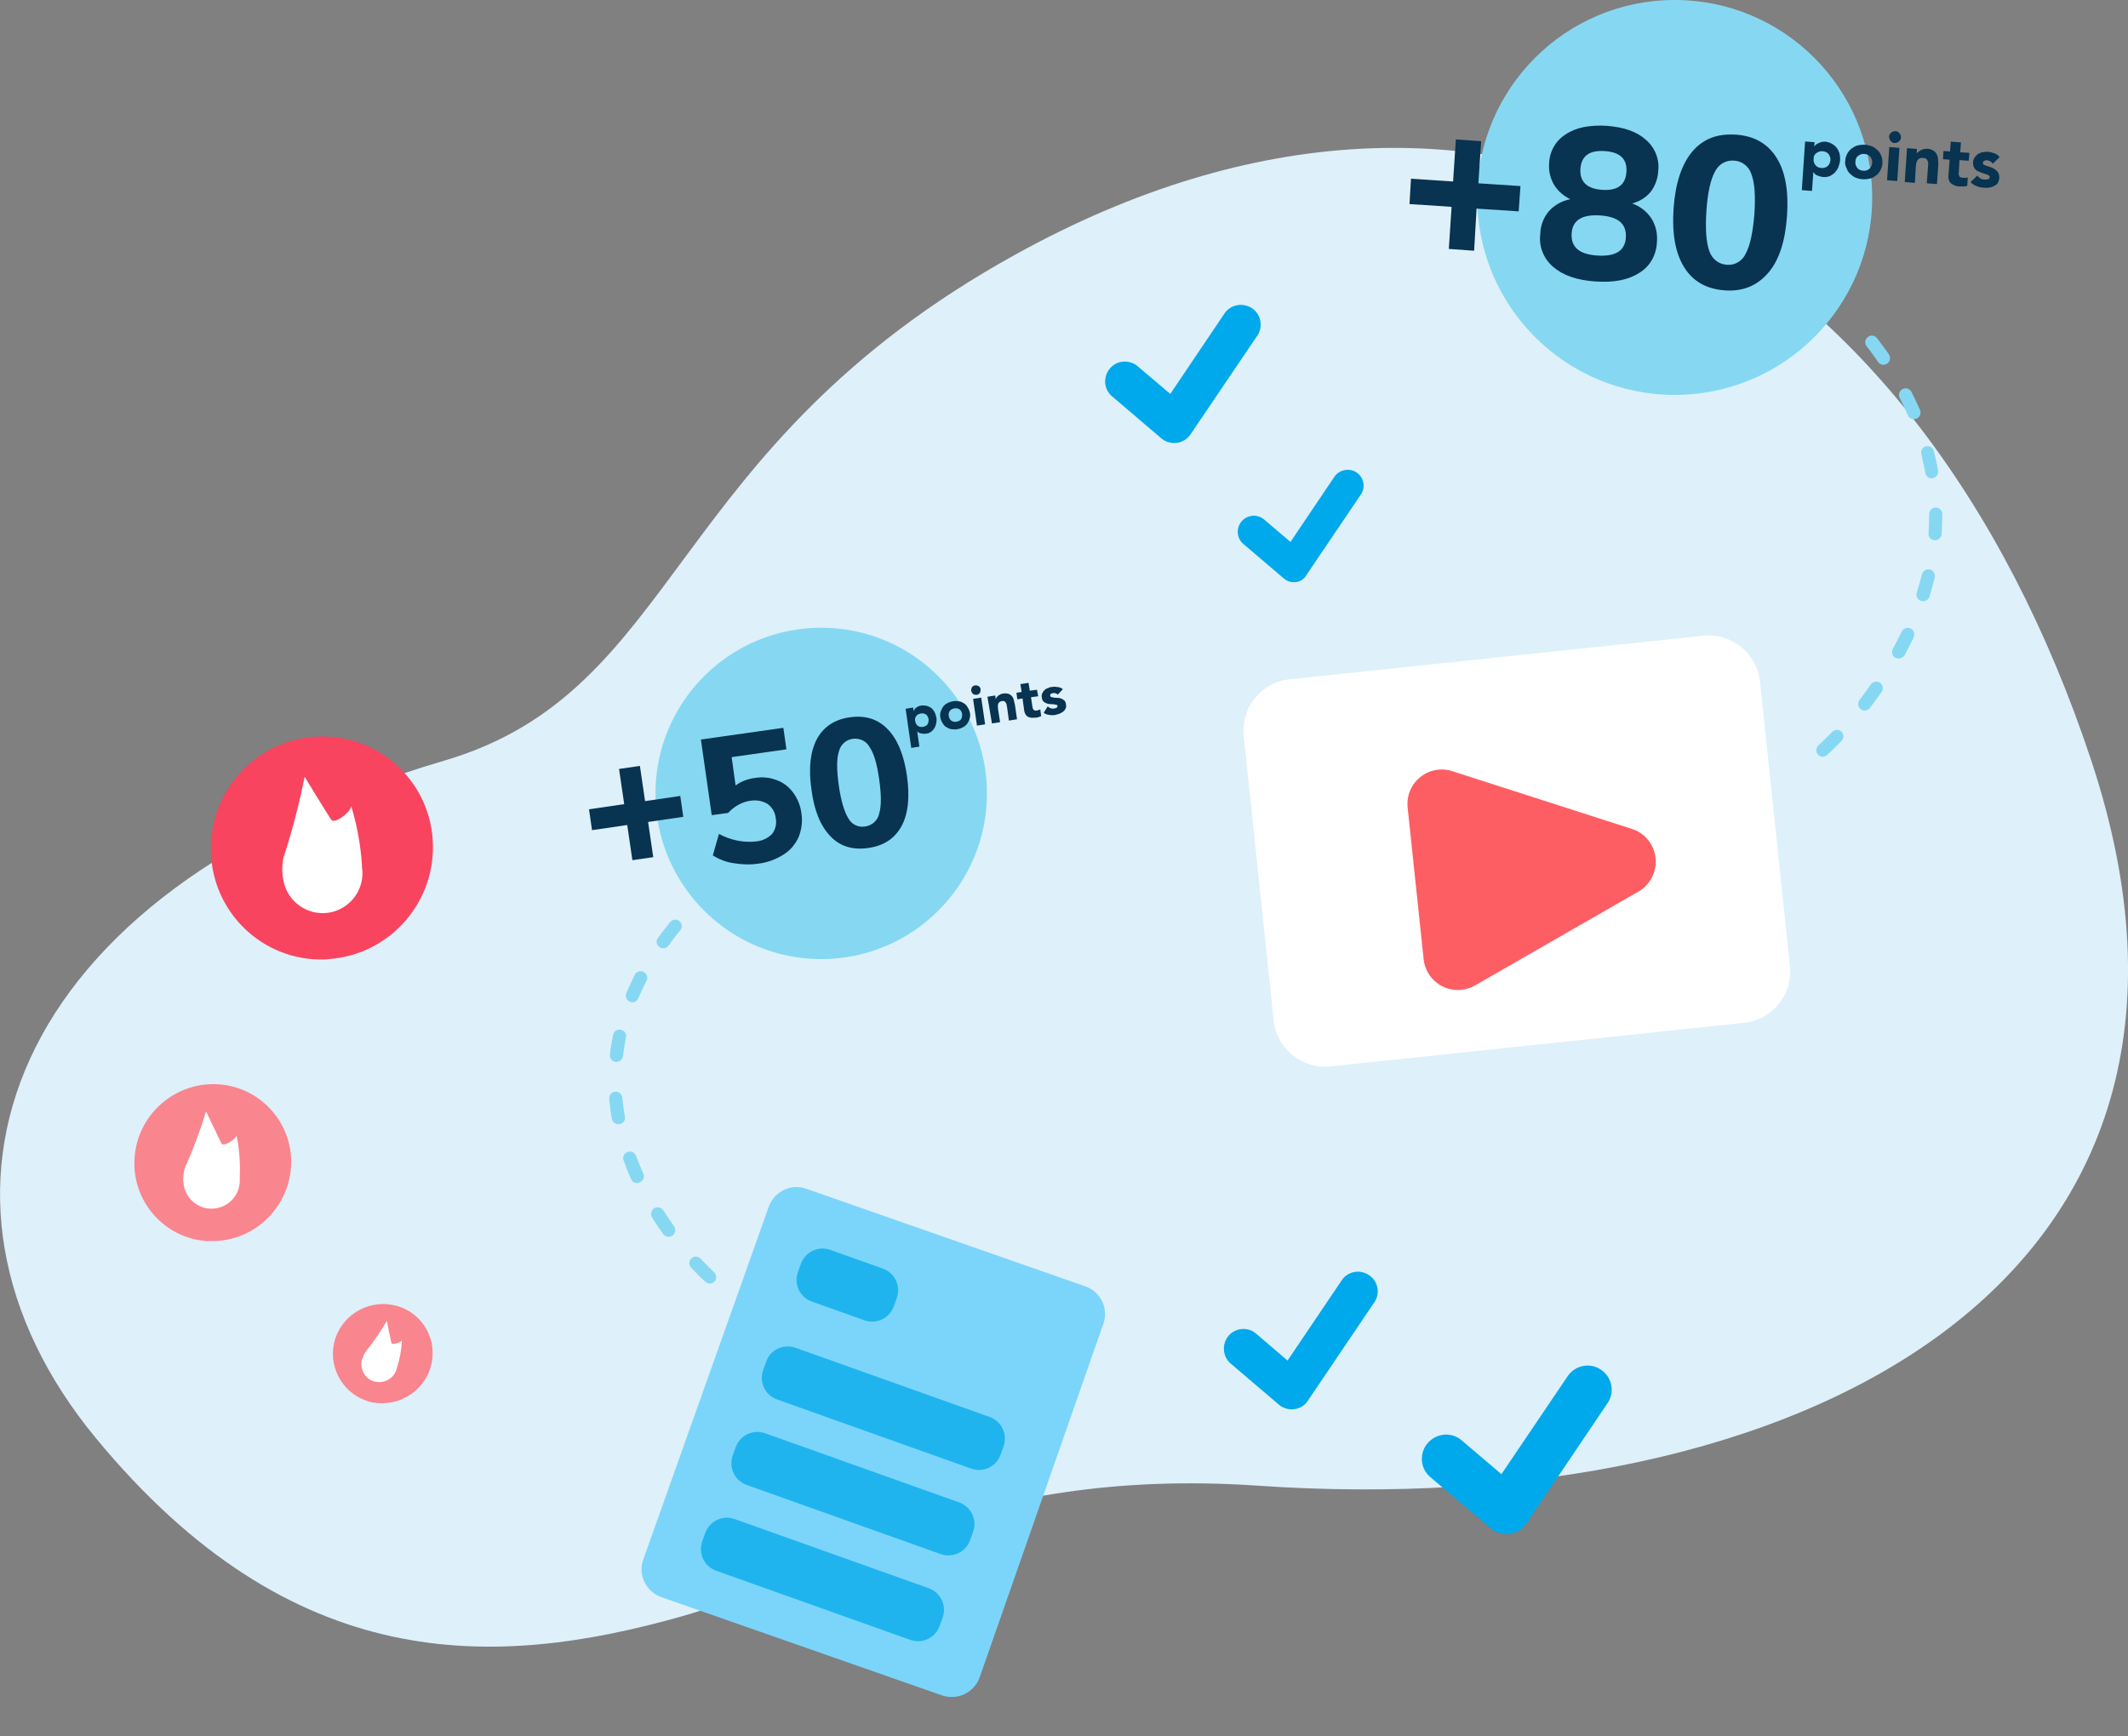<?xml version="1.0" encoding="utf-8"?>
<!-- Generator: Adobe Illustrator 25.2.1, SVG Export Plug-In . SVG Version: 6.00 Build 0)  -->
<svg version="1.1" xmlns="http://www.w3.org/2000/svg" xmlns:xlink="http://www.w3.org/1999/xlink" x="0px" y="0px"
	 viewBox="0 0 649.7 530.2" style="enable-background:new 0 0 649.7 530.2;" xml:space="preserve">
<rect x="0" y="0" width="649.7" height="530.2" fill="#808080" stroke="none"/>
<style type="text/css">
	.st0{fill:#DEF0FA;}
	.st1{fill:#86D8F2;}
	.st2{fill:#083351;}
	.st3{fill:#7BD5FA;}
	.st4{opacity:0.74;fill:#00A9EB;enable-background:new    ;}
	.st5{enable-background:new    ;}
	.st6{fill:#00A9EB;}
	.st7{fill:#F8445F;}
	.st8{fill:#FFFFFF;}
	.st9{fill:#F9858E;}
	.st10{fill:#FD5E63;}
</style>
<g id="Laag_1">
	<path class="st0" d="M208.2,493.6c43.1-12.2,87.4-45.9,175.7-39.9c165,11.4,307.5-61.7,254.6-221.4S455.6-2.9,309.9,77.8
		C202.9,137,208.2,211,135.6,232.3C0.5,272.1-30.9,366.2,29.2,439.1S150.9,509.8,208.2,493.6z"/>
	<g transform="translate(0 0)">
		<ellipse class="st1" cx="511.3" cy="60.3" rx="60.3" ry="60.3"/>
		<g transform="matrix(0.985, 0.174, -0.174, 0.985, 17.161, 2.944)">
			<g transform="translate(0 0)">
				<path class="st2" d="M416.2-21.1l12.8-1.4l-1.4-12.8l7.7-0.8l1.4,12.8l12.8-1.4l0.8,7.7l-12.8,1.4L439-2.8L431.3-2l-1.4-12.8
					l-12.8,1.4L416.2-21.1z"/>
				<path class="st2" d="M484-25.4c2.5,0.4,4.8,1.6,6.6,3.5c1.7,1.9,2.7,4.3,2.9,6.9c0.5,3.8-0.8,7.6-3.7,10.1
					c-2.9,2.7-7.1,4.3-12.7,4.9s-10-0.1-13.4-2.1c-3.3-1.9-5.5-5.3-5.7-9.2c-0.4-2.6,0.1-5.2,1.4-7.4c1.4-2.2,3.4-3.8,5.8-4.7
					c-2.2-0.6-4.2-1.8-5.7-3.5c-1.5-1.8-2.4-3.9-2.6-6.2c-0.5-3.6,0.8-7.2,3.5-9.6c2.7-2.6,6.7-4.1,11.8-4.7
					c5.2-0.5,9.3,0.1,12.5,2.1c3.1,1.8,5.2,5.1,5.4,8.7c0.3,2.3-0.1,4.7-1.2,6.8C487.8-27.9,486.1-26.4,484-25.4z M473-39.7
					c-4.7,0.5-6.8,2.7-6.4,6.6c0.4,3.9,3,5.7,7.6,5.2c4.7-0.5,6.8-2.7,6.4-6.6C480.2-38.5,477.7-40.2,473-39.7z M476.3-7.9
					c5.5-0.6,8.1-2.9,7.6-7s-3.4-5.8-8.9-5.2c-5.5,0.6-8.1,2.9-7.6,7S470.8-7.3,476.3-7.9z M516.5-4.2c-5.6,0.6-10.1-1-13.5-4.8
					s-5.5-9.5-6.3-17.2c-0.8-7.6,0.1-13.6,2.6-18c2.6-4.4,6.6-6.8,12.2-7.4c5.6-0.6,10,1,13.4,4.7s5.5,9.4,6.3,17
					c0.8,7.7,0,13.7-2.6,18.1S522.1-4.8,516.5-4.2z M515.7-12c2.5-0.2,4.5-2,5.1-4.4c0.9-2.7,1-6.8,0.5-12.3
					c-0.6-5.5-1.6-9.5-3-11.8c-1.1-2.2-3.5-3.5-5.9-3.2c-2.5,0.2-4.5,1.9-5.2,4.3c-0.9,2.6-1.1,6.7-0.5,12.2c0.6,5.6,1.6,9.5,3,12
					C510.9-13,513.2-11.7,515.7-12z"/>
			</g>
			<g transform="translate(113.88 2.881)">
				<path class="st2" d="M418.8-56.1l2.9-0.3l0.1,1.3l0,0c0.1-0.2,0.3-0.4,0.4-0.6c0.2-0.2,0.4-0.4,0.7-0.6c0.3-0.2,0.5-0.3,0.8-0.5
					c0.3-0.1,0.7-0.2,1-0.3c0.7-0.1,1.4,0,2.1,0.2c0.6,0.2,1.2,0.5,1.7,0.9c0.5,0.4,0.9,1,1.2,1.5c0.3,0.6,0.5,1.3,0.6,2.1
					c0.1,0.7,0,1.4-0.1,2.1c-0.1,0.6-0.4,1.3-0.7,1.8c-0.3,0.5-0.8,1-1.3,1.4c-0.6,0.4-1.2,0.6-1.9,0.7c-0.6,0.1-1.2,0-1.9-0.1
					c-0.6-0.1-1.1-0.4-1.5-0.9l0,0l0.6,5.8l-3.1,0.3L418.8-56.1z M422.3-51.3c0,0.7,0.4,1.3,0.9,1.8c0.5,0.4,1.2,0.6,1.9,0.5
					c0.7,0,1.3-0.4,1.8-0.9c0.4-0.6,0.6-1.3,0.5-1.9c0-0.7-0.4-1.3-0.9-1.8c-0.5-0.4-1.2-0.6-1.9-0.5c-0.7,0-1.3,0.4-1.8,0.9
					C422.3-52.7,422.1-52,422.3-51.3z M431.9-52.4c-0.1-0.8,0-1.5,0.2-2.2c0.2-0.7,0.6-1.3,1-1.8c0.5-0.5,1-1,1.7-1.3
					c0.7-0.3,1.4-0.5,2.2-0.6c0.7-0.1,1.5,0,2.2,0.1c0.7,0.2,1.3,0.5,1.9,0.9c0.6,0.4,1,0.9,1.4,1.5c0.4,0.7,0.6,1.4,0.7,2.1
					c0.1,0.8,0,1.5-0.2,2.2c-0.2,0.7-0.6,1.3-1,1.8c-0.5,0.5-1,1-1.7,1.3c-0.7,0.3-1.4,0.5-2.2,0.6c-0.8,0.1-1.5,0-2.2-0.1
					c-0.7-0.2-1.3-0.5-1.9-0.9c-0.6-0.4-1-0.9-1.4-1.6C432.2-50.9,431.9-51.6,431.9-52.4L431.9-52.4z M435-52.7
					c0,0.7,0.4,1.3,0.9,1.8c0.5,0.4,1.2,0.6,1.9,0.5c0.7,0,1.3-0.4,1.8-0.9c0.4-0.6,0.6-1.3,0.5-1.9c0-0.7-0.4-1.3-0.9-1.8
					c-0.5-0.4-1.2-0.6-1.9-0.5c-0.7,0-1.3,0.4-1.8,0.9C435-54.1,434.9-53.4,435-52.7L435-52.7z M444.4-58.9l3.1-0.3l1.1,10.1
					l-3.1,0.3L444.4-58.9z M443.8-62c-0.1-0.5,0.1-1,0.4-1.3c0.3-0.4,0.7-0.6,1.2-0.7c0.5-0.1,1,0.1,1.3,0.4
					c0.4,0.3,0.6,0.7,0.7,1.2c0.1,0.5-0.1,1-0.4,1.3c-0.3,0.4-0.7,0.6-1.2,0.7c-0.5,0.1-1-0.1-1.3-0.4
					C444.1-61.1,443.9-61.6,443.8-62L443.8-62z M449.8-59.5l3-0.3l0.2,1.4l0,0c0.1-0.2,0.2-0.4,0.4-0.6c0.2-0.2,0.4-0.4,0.6-0.6
					c0.3-0.2,0.5-0.3,0.8-0.5c0.3-0.1,0.7-0.2,1-0.3c0.7-0.1,1.3,0,2,0.2c0.5,0.2,0.9,0.5,1.2,0.9c0.3,0.4,0.6,0.9,0.7,1.5
					c0.2,0.6,0.3,1.2,0.4,1.9l0.6,5.6l-3.1,0.3l-0.5-5c0-0.3-0.1-0.6-0.1-0.9c-0.1-0.3-0.1-0.6-0.3-0.8c-0.1-0.2-0.3-0.5-0.6-0.6
					c-0.3-0.2-0.6-0.2-1-0.1c-0.3,0-0.7,0.1-1,0.3c-0.2,0.2-0.4,0.4-0.5,0.6c-0.1,0.3-0.2,0.6-0.2,0.9c0,0.3,0,0.6,0,1l0.6,5.1
					l-3.1,0.3L449.8-59.5z M469-59l-2.8,0.3l0.4,3.4c0,0.3,0.1,0.5,0.1,0.8c0,0.2,0.1,0.4,0.3,0.6c0.1,0.2,0.3,0.3,0.5,0.3
					c0.3,0.1,0.5,0.1,0.8,0c0.2,0,0.4-0.1,0.7-0.1c0.2,0,0.4-0.1,0.6-0.3l0.3,2.6c-0.3,0.2-0.7,0.3-1.1,0.4
					c-0.4,0.1-0.7,0.1-1.1,0.2c-0.5,0.1-1,0.1-1.5,0c-0.4-0.1-0.8-0.2-1.2-0.4c-0.4-0.2-0.7-0.5-0.9-0.9c-0.2-0.4-0.4-0.9-0.4-1.4
					l-0.5-4.8l-2,0.2l-0.3-2.5l2-0.2l-0.3-3l3.1-0.3l0.3,3l2.8-0.3L469-59z M476.4-59.4c-0.5-0.5-1.2-0.8-1.9-0.7
					c-0.3,0-0.5,0.1-0.8,0.3c-0.2,0.1-0.4,0.4-0.3,0.7c0,0.2,0.2,0.5,0.4,0.5c0.3,0.1,0.7,0.2,1,0.2l1.3,0.2
					c0.5,0.1,0.9,0.2,1.3,0.4c0.4,0.2,0.8,0.5,1.1,0.8c0.3,0.4,0.5,0.9,0.6,1.5c0.1,0.6,0,1.1-0.2,1.7c-0.2,0.5-0.6,0.8-1,1.1
					c-0.4,0.3-0.9,0.6-1.4,0.7c-0.5,0.2-1.1,0.3-1.6,0.3c-0.7,0.1-1.5,0.1-2.2-0.1c-0.7-0.1-1.4-0.4-2-0.9l1.7-2.3
					c0.3,0.3,0.7,0.6,1.1,0.7c0.4,0.2,0.8,0.2,1.3,0.1c0.3,0,0.7-0.1,1-0.3c0.3-0.1,0.4-0.4,0.4-0.6c0-0.3-0.2-0.5-0.5-0.6
					c-0.3-0.1-0.7-0.2-1-0.2l-1.3-0.2c-0.5-0.1-0.9-0.2-1.3-0.3c-0.4-0.2-0.8-0.4-1.1-0.8c-0.3-0.4-0.5-0.9-0.6-1.5
					c-0.1-0.5,0-1.1,0.2-1.6c0.2-0.4,0.5-0.8,0.8-1.2c0.4-0.3,0.8-0.6,1.3-0.8c0.5-0.2,1-0.3,1.5-0.4c0.7-0.1,1.4,0,2.1,0.1
					c0.7,0.1,1.3,0.4,1.8,0.9L476.4-59.4z"/>
			</g>
		</g>
	</g>
	<g>
		<path class="st1" d="M556.5,231.1c-0.6,0-1.1-0.2-1.5-0.7c-0.7-0.8-0.6-2.1,0.2-2.8c0,0,1.7-1.5,4.2-4.1c0.8-0.8,2-0.8,2.8-0.1
			c0.8,0.8,0.8,2,0.1,2.8c-2.7,2.8-4.4,4.3-4.4,4.3C557.5,230.9,557,231.1,556.5,231.1z M569.3,217c-0.4,0-0.9-0.1-1.2-0.4
			c-0.9-0.7-1-1.9-0.4-2.8c1.2-1.6,2.4-3.2,3.5-4.8c0.6-0.9,1.9-1.1,2.8-0.5c0.9,0.6,1.1,1.9,0.5,2.8c-1.2,1.7-2.4,3.3-3.6,4.9
			C570.5,216.7,569.9,217,569.3,217z M579.7,201.1c-0.3,0-0.6-0.1-1-0.2c-1-0.5-1.3-1.7-0.8-2.7c0.9-1.7,1.8-3.5,2.7-5.3
			c0.5-1,1.7-1.4,2.7-1c1,0.5,1.4,1.7,1,2.7c-0.9,1.8-1.8,3.7-2.8,5.5C581.1,200.7,580.4,201.1,579.7,201.1z M587.1,183.6
			c-0.2,0-0.4,0-0.6-0.1c-1.1-0.3-1.6-1.5-1.3-2.5c0.6-1.9,1.1-3.8,1.6-5.6c0.3-1.1,1.3-1.7,2.4-1.5c1.1,0.3,1.7,1.3,1.5,2.4
			c-0.5,2-1,4-1.6,5.9C588.8,183.1,588,183.6,587.1,183.6z M590.8,165c-0.1,0-0.1,0-0.2,0c-1.1-0.1-1.9-1-1.8-2.1
			c0.1-1.9,0.2-3.7,0.2-5.6V157c0-1.1,0.9-2,2-2s2,0.9,2,2v0.2c0,2-0.1,3.9-0.2,5.9C592.7,164.2,591.8,165,590.8,165z M589.8,146.1
			c-1,0-1.8-0.7-2-1.7c-0.3-1.9-0.8-3.8-1.2-5.7c-0.3-1.1,0.4-2.2,1.4-2.4c1.1-0.3,2.2,0.4,2.4,1.4c0.5,2,1,4,1.3,6
			c0.2,1.1-0.5,2.1-1.6,2.3C590.1,146.1,589.9,146.1,589.8,146.1z M584.3,128c-0.8,0-1.5-0.4-1.8-1.2c-0.8-1.8-1.6-3.5-2.5-5.3
			c-0.5-1-0.1-2.2,0.9-2.7c1-0.5,2.2-0.1,2.7,0.9c0.9,1.8,1.8,3.7,2.6,5.5c0.4,1,0,2.2-1,2.6C584.8,127.9,584.6,128,584.3,128z
			 M575,111.4c-0.6,0-1.3-0.3-1.6-0.9c-1.1-1.6-2.3-3.2-3.5-4.8c-0.7-0.9-0.5-2.1,0.4-2.8c0.9-0.7,2.1-0.5,2.8,0.4
			c1.2,1.6,2.5,3.3,3.6,4.9c0.6,0.9,0.4,2.2-0.5,2.8C575.8,111.3,575.4,111.4,575,111.4z"/>
	</g>
	<g transform="matrix(1, 0, 0, 1, -196, -362.55)">
		<path class="st3" d="M527.4,755.4l-84.9-29.7l-0.3-0.1c-4.7-1.7-9.8,0.8-11.5,5.5l-38.3,107.7c-1.7,4.7,0.8,9.8,5.5,11.5l85.7,30
			c4.7,1.6,9.8-0.8,11.5-5.5l37.7-107.8C534.6,762.2,532.1,757.1,527.4,755.4C527.4,755.4,527.4,755.4,527.4,755.4z"/>
	</g>
	<path class="st4" d="M253.5,381.7l16,5.7c3.7,1.3,5.6,5.3,4.3,9l-0.9,2.5c-1.3,3.7-5.3,5.6-9,4.3l-16-5.7c-3.7-1.3-5.6-5.3-4.3-9
		l0.9-2.5C245.8,382.3,249.8,380.4,253.5,381.7z"/>
	<path class="st4" d="M242.9,411.6l59.2,21.1c3.7,1.3,5.6,5.3,4.3,9l-0.9,2.5c-1.3,3.7-5.3,5.6-9,4.3l-59.2-21.1
		c-3.7-1.3-5.6-5.3-4.3-9l0.9-2.5C235.1,412.2,239.2,410.3,242.9,411.6z"/>
	<path class="st4" d="M233.6,437.7l59.2,21.1c3.7,1.3,5.6,5.3,4.3,9l-0.9,2.5c-1.3,3.7-5.3,5.6-9,4.3l-59.2-21.1
		c-3.7-1.3-5.6-5.3-4.3-9l0.9-2.5C225.9,438.3,229.9,436.4,233.6,437.7z"/>
	<path class="st4" d="M224.3,463.9l59.2,21.1c3.7,1.3,5.6,5.3,4.3,9l-0.9,2.5c-1.3,3.7-5.3,5.6-9,4.3l-59.2-21.1
		c-3.7-1.3-5.6-5.3-4.3-9l0.9-2.5C216.6,464.5,220.6,462.6,224.3,463.9z"/>
	<g transform="translate(12.325 -6)">
		<ellipse class="st1" cx="238.4" cy="248.3" rx="50.6" ry="50.6"/>
		<g transform="matrix(0.999, -0.035, 0.035, 0.999, 0, 11.464)">
			<g transform="translate(0 0)">
				<path class="st2" d="M159,247.5l10.8-1.2l-1.2-10.8l6.4-0.7l1.2,10.8l10.8-1.2l0.7,6.4l-10.8,1.2l1.2,10.8l-6.4,0.7l-1.2-10.8
					l-10.8,1.2L159,247.5z"/>
				<path class="st2" d="M210,239.7c2.3-0.3,4.5,0,6.6,0.9c2,0.8,3.7,2.2,4.9,4c1.3,1.9,2.1,4.1,2.3,6.4c0.3,2.4-0.1,4.9-1.1,7.2
					c-1.1,2.2-2.7,4-4.8,5.2c-2.4,1.4-5.1,2.3-7.8,2.5c-2.5,0.3-5.1,0.1-7.5-0.4c-2.3-0.4-4.4-1.3-6.3-2.6l2.1-6.5
					c3.4,2,7.3,3,11.2,2.7c1.9-0.1,3.6-0.8,5-2.1c1.1-1.3,1.6-3.1,1.3-4.8c-0.1-1.7-0.9-3.3-2.3-4.4c-1.5-1-3.3-1.4-5.1-1.2
					c-1.3,0.1-2.6,0.5-3.8,1.1c-1.2,0.6-2.3,1.4-3.3,2.4l-5,0.5l-2.5-23.2l25.3-2.7l0.7,6.6l-16.8,1.8l0.9,8.7
					C205.7,240.6,207.8,239.9,210,239.7z M243.8,262.3c-4.8,0.5-8.6-0.8-11.4-4c-2.9-3.2-4.7-8-5.3-14.6c-0.7-6.5,0.1-11.5,2.2-15.2
					c2.2-3.7,5.6-5.8,10.3-6.3c4.7-0.5,8.5,0.8,11.4,4c2.9,3.2,4.7,8,5.4,14.4c0.7,6.5,0,11.7-2.2,15.4
					C252,259.7,248.6,261.8,243.8,262.3z M243.1,255.7c2.1-0.2,3.9-1.7,4.4-3.7c0.8-2.3,0.9-5.7,0.4-10.5c-0.5-4.7-1.3-8-2.6-10
					c-0.9-1.9-3-2.9-5-2.7c-2.1,0.2-3.8,1.6-4.4,3.7c-0.8,2.2-0.9,5.7-0.4,10.4c0.5,4.7,1.4,8.1,2.6,10.2
					C239,254.9,241,256,243.1,255.7L243.1,255.7z"/>
			</g>
			<g transform="translate(95.618 2.295)">
				<g class="st5">
					<path class="st2" d="M161.1,217.9l2.3-0.3l0.1,1.1l0,0c0.1-0.2,0.2-0.3,0.3-0.5c0.1-0.2,0.3-0.3,0.5-0.5
						c0.2-0.1,0.4-0.3,0.7-0.4c0.3-0.1,0.5-0.2,0.8-0.2c0.6-0.1,1.2,0,1.7,0.1c0.5,0.2,1,0.4,1.4,0.7c0.4,0.3,0.7,0.8,1,1.3
						c0.2,0.5,0.4,1.1,0.5,1.7c0.1,0.6,0,1.1-0.1,1.7c-0.1,0.5-0.3,1-0.6,1.5c-0.3,0.4-0.6,0.8-1.1,1.1c-0.4,0.3-0.9,0.5-1.5,0.5
						c-0.5,0.1-1,0-1.5-0.1c-0.5-0.1-0.9-0.3-1.2-0.7l0,0l0.5,4.7l-2.5,0.3L161.1,217.9z M163.9,221.8c0.1,0.6,0.3,1.1,0.7,1.4
						c0.4,0.3,0.9,0.5,1.6,0.4c0.6-0.1,1.1-0.3,1.4-0.7c0.3-0.4,0.4-0.9,0.4-1.6c-0.1-0.6-0.3-1.1-0.7-1.4c-0.4-0.3-0.9-0.5-1.6-0.4
						c-0.6,0.1-1.1,0.3-1.4,0.7C163.9,220.6,163.8,221.1,163.9,221.8z"/>
					<path class="st2" d="M171.6,220.9c-0.1-0.7,0-1.3,0.2-1.8c0.2-0.6,0.5-1,0.8-1.5c0.4-0.4,0.8-0.8,1.4-1
						c0.5-0.3,1.1-0.4,1.7-0.5c0.6-0.1,1.2,0,1.8,0.1c0.6,0.1,1.1,0.4,1.5,0.7c0.5,0.3,0.8,0.7,1.1,1.3c0.3,0.5,0.5,1.1,0.6,1.7
						c0.1,0.7,0,1.3-0.2,1.8c-0.2,0.6-0.5,1-0.8,1.5c-0.4,0.4-0.8,0.8-1.4,1c-0.5,0.3-1.1,0.4-1.7,0.5c-0.6,0.1-1.2,0-1.8-0.1
						c-0.6-0.1-1.1-0.4-1.5-0.7c-0.5-0.3-0.8-0.7-1.1-1.3C171.9,222.1,171.7,221.6,171.6,220.9z M174.2,220.6
						c0.1,0.6,0.3,1.1,0.7,1.4c0.4,0.3,0.9,0.5,1.6,0.4c0.6-0.1,1.1-0.3,1.4-0.7c0.3-0.4,0.4-0.9,0.4-1.6c-0.1-0.6-0.3-1.1-0.7-1.4
						c-0.4-0.3-0.9-0.5-1.6-0.4c-0.6,0.1-1.1,0.3-1.4,0.7C174.2,219.5,174.1,220,174.2,220.6z"/>
					<path class="st2" d="M181.3,213.1c0-0.4,0.1-0.8,0.3-1.1c0.3-0.3,0.6-0.5,1-0.5c0.4,0,0.8,0.1,1.1,0.3c0.3,0.3,0.5,0.6,0.5,1
						c0,0.4-0.1,0.8-0.3,1.1c-0.3,0.3-0.6,0.5-1,0.5c-0.4,0-0.8-0.1-1.1-0.3C181.6,213.8,181.4,213.5,181.3,213.1z M181.8,215.6
						l2.5-0.3l0.9,8.2l-2.5,0.3L181.8,215.6z"/>
					<path class="st2" d="M186.2,215.1l2.4-0.3l0.1,1.1l0,0c0.1-0.2,0.2-0.3,0.3-0.5c0.1-0.2,0.3-0.3,0.5-0.5
						c0.2-0.1,0.4-0.3,0.7-0.4c0.3-0.1,0.5-0.2,0.8-0.2c0.6-0.1,1.2,0,1.6,0.1c0.4,0.2,0.8,0.4,1,0.7c0.3,0.3,0.5,0.7,0.6,1.2
						c0.1,0.5,0.2,1,0.3,1.5l0.5,4.5l-2.5,0.3l-0.4-4c0-0.2-0.1-0.5-0.1-0.7c0-0.3-0.1-0.5-0.2-0.7c-0.1-0.2-0.3-0.4-0.4-0.5
						c-0.2-0.1-0.4-0.2-0.8-0.1c-0.3,0-0.6,0.1-0.8,0.3c-0.2,0.1-0.3,0.3-0.4,0.5c-0.1,0.2-0.1,0.4-0.1,0.7c0,0.3,0,0.5,0,0.8
						l0.5,4.1l-2.5,0.3L186.2,215.1z"/>
					<path class="st2" d="M201.7,215.5l-2.2,0.2l0.3,2.7c0,0.2,0.1,0.4,0.1,0.6c0,0.2,0.1,0.3,0.2,0.5c0.1,0.1,0.2,0.2,0.4,0.3
						c0.2,0.1,0.4,0.1,0.7,0c0.1,0,0.3,0,0.5-0.1c0.2-0.1,0.4-0.1,0.5-0.2l0.2,2.1c-0.3,0.1-0.6,0.2-0.9,0.3
						c-0.3,0.1-0.6,0.1-0.9,0.1c-0.4,0-0.8,0-1.2,0c-0.4-0.1-0.7-0.2-1-0.3c-0.3-0.2-0.5-0.4-0.7-0.7c-0.2-0.3-0.3-0.7-0.4-1.1
						l-0.4-3.9l-1.6,0.2l-0.2-2l1.6-0.2l-0.3-2.4l2.5-0.3l0.3,2.4l2.2-0.2L201.7,215.5z"/>
					<path class="st2" d="M207.7,215.2c-0.4-0.4-0.9-0.6-1.5-0.5c-0.2,0-0.4,0.1-0.6,0.2c-0.2,0.1-0.3,0.3-0.2,0.6
						c0,0.2,0.1,0.3,0.4,0.4c0.2,0.1,0.5,0.1,0.8,0.2c0.3,0,0.7,0.1,1.1,0.1c0.4,0,0.7,0.1,1.1,0.3c0.3,0.1,0.6,0.4,0.9,0.6
						c0.2,0.3,0.4,0.7,0.4,1.2c0.1,0.5,0,1-0.2,1.3c-0.2,0.4-0.5,0.7-0.8,0.9c-0.3,0.2-0.7,0.4-1.2,0.6c-0.4,0.1-0.9,0.2-1.3,0.3
						c-0.6,0.1-1.2,0-1.8-0.1c-0.6-0.1-1.1-0.3-1.6-0.7l1.3-1.9c0.3,0.3,0.6,0.5,0.9,0.6c0.3,0.1,0.6,0.2,1,0.1
						c0.3,0,0.6-0.1,0.8-0.2c0.2-0.1,0.3-0.3,0.3-0.5c0-0.2-0.1-0.4-0.4-0.4c-0.2-0.1-0.5-0.1-0.8-0.2c-0.3,0-0.7-0.1-1.1-0.1
						c-0.4,0-0.7-0.1-1.1-0.3c-0.3-0.1-0.6-0.3-0.9-0.6c-0.2-0.3-0.4-0.7-0.4-1.2c-0.1-0.5,0-0.9,0.2-1.3c0.2-0.4,0.4-0.7,0.7-0.9
						c0.3-0.3,0.6-0.5,1.1-0.6c0.4-0.2,0.8-0.3,1.3-0.3c0.5-0.1,1.1,0,1.7,0.1c0.6,0.1,1.1,0.3,1.5,0.7L207.7,215.2z"/>
				</g>
			</g>
		</g>
	</g>
	<g>
		<path class="st1" d="M216.7,392c-0.5,0-0.9-0.2-1.3-0.5c-0.1-0.1-1.8-1.6-4.4-4.4c-0.8-0.8-0.7-2.1,0.1-2.8
			c0.8-0.8,2.1-0.7,2.8,0.1c2.5,2.6,4.1,4.1,4.1,4.1c0.8,0.7,0.9,2,0.2,2.8C217.8,391.7,217.2,392,216.7,392z M204.1,377.7
			c-0.6,0-1.2-0.3-1.6-0.8c-1.2-1.7-2.4-3.4-3.4-5.1c-0.6-0.9-0.3-2.2,0.6-2.8c0.9-0.6,2.2-0.3,2.8,0.6c1,1.6,2.2,3.3,3.3,4.9
			c0.6,0.9,0.4,2.1-0.4,2.8C204.9,377.6,204.5,377.7,204.1,377.7z M194.5,361.3c-0.8,0-1.5-0.4-1.8-1.2c-0.9-1.9-1.6-3.8-2.3-5.7
			c-0.4-1,0.1-2.2,1.2-2.6c1-0.4,2.2,0.1,2.6,1.2c0.7,1.8,1.4,3.6,2.2,5.4c0.5,1,0,2.2-1,2.6C195.1,361.3,194.8,361.3,194.5,361.3z
			 M188.8,343.3c-1,0-1.8-0.7-2-1.6c-0.4-2-0.6-4.1-0.8-6.1c-0.1-1.1,0.7-2.1,1.8-2.2c1.1-0.1,2.1,0.7,2.2,1.8
			c0.2,1.9,0.4,3.8,0.8,5.8c0.2,1.1-0.5,2.1-1.6,2.3C189,343.2,188.9,343.3,188.8,343.3z M188.2,324.3c-0.1,0-0.2,0-0.2,0
			c-1.1-0.1-1.9-1.1-1.8-2.2c0.2-2,0.6-4.1,1-6.1c0.2-1.1,1.3-1.8,2.4-1.5c1.1,0.2,1.8,1.3,1.5,2.4c-0.4,1.9-0.7,3.8-0.9,5.7
			C190,323.6,189.2,324.3,188.2,324.3z M193.1,306.1c-0.3,0-0.5-0.1-0.8-0.2c-1-0.4-1.5-1.6-1.1-2.6c0.8-1.9,1.7-3.7,2.6-5.6
			c0.5-1,1.7-1.4,2.7-0.9c1,0.5,1.4,1.7,0.9,2.7c-0.9,1.7-1.7,3.5-2.5,5.3C194.6,305.6,193.8,306.1,193.1,306.1z M202.5,289.6
			c-0.4,0-0.8-0.1-1.2-0.4c-0.9-0.6-1.1-1.9-0.4-2.8c1.2-1.6,2.4-3.2,3.7-4.8c0.7-0.9,2-1,2.8-0.3c0.9,0.7,1,2,0.3,2.8
			c-1.3,1.5-2.5,3.1-3.6,4.7C203.7,289.3,203.1,289.6,202.5,289.6z"/>
	</g>
	<path class="st6" d="M358.5,135.3c-1.4,0-2.8-0.5-3.9-1.4l-15-12.8c-2.6-2.1-2.9-5.9-0.8-8.5s5.9-2.9,8.5-0.8c0,0,0.1,0.1,0.1,0.1
		l9.9,8.4l16.5-24.5c1.8-2.8,5.6-3.5,8.4-1.7c2.8,1.8,3.5,5.6,1.7,8.4c0,0,0,0.1-0.1,0.1l-20.3,30
		C362.4,134.3,360.5,135.3,358.5,135.3L358.5,135.3z"/>
	<path class="st6" d="M395.1,177.8c-1.2,0-2.3-0.4-3.2-1.2l-12.2-10.4c-2.1-1.7-2.4-4.8-0.7-6.9c1.7-2.1,4.8-2.4,6.9-0.7
		c0,0,0.1,0.1,0.1,0.1l8,6.8l13.4-19.9c1.5-2.2,4.6-2.8,6.8-1.3c2.2,1.5,2.8,4.5,1.3,6.7l-16.5,24.4
		C398.2,177,396.7,177.8,395.1,177.8z"/>
	<path class="st6" d="M459.9,468.5c-1.8,0-3.4-0.6-4.8-1.8l-18.4-15.6c-3.1-2.6-3.5-7.3-0.8-10.4s7.3-3.5,10.4-0.8l12.1,10.3
		l20.2-29.9c2.3-3.4,6.9-4.3,10.2-2c3.4,2.3,4.3,6.9,2,10.2L466,465.3C464.6,467.3,462.3,468.5,459.9,468.5L459.9,468.5z"/>
	<path class="st6" d="M394.4,430.4c-1.4,0-2.8-0.5-3.9-1.4l-14.9-12.7c-2.4-2.2-2.6-6-0.4-8.5c2.1-2.3,5.7-2.6,8.1-0.7l9.8,8.4
		l16.4-24.3c1.7-2.8,5.4-3.7,8.3-1.9c2.8,1.7,3.7,5.4,1.9,8.3c-0.1,0.1-0.2,0.3-0.3,0.4l-20.2,29.9
		C398.2,429.4,396.4,430.4,394.4,430.4L394.4,430.4z"/>
	<path class="st7" d="M132.1,256.3c-1.3-18.6-17.4-32.6-36-31.3c0,0,0,0,0,0c-18.3,1.3-32.3,16.8-31.7,35.2
		c0.5,18.7,16.1,33.4,34.7,32.8c0.4,0,0.8,0,1.2-0.1c18.9-1.3,33.1-17.7,31.8-36.5C132.1,256.3,132.1,256.3,132.1,256.3z"/>
	<path class="st8" d="M86.2,266.3c-0.1-2,0.1-4,0.8-5.8c0-0.1,0.1-0.2,0.1-0.3c2.4-7.6,4.4-15.3,5.9-23c0,0,7,11.5,8.1,13.1
		s6.3-2.6,6.1-4.2c1.8,5.9,2.9,11.9,3.3,18c0,0.1,0,0.2,0,0.3l0,0.3c1.1,6.6-3.4,12.9-10,14s-12.9-3.4-14-10
		C86.3,267.8,86.2,267,86.2,266.3L86.2,266.3z"/>
	<path class="st9" d="M88.9,355.6c0.4-13.1-9.9-24.1-23-24.5c0,0,0,0,0,0c-12.9-0.4-23.9,9.5-24.8,22.4c-1,13.1,8.9,24.6,22,25.5
		c0.3,0,0.6,0,0.8,0C77.2,379.5,88.4,369,88.9,355.6C88.9,355.7,88.9,355.6,88.9,355.6z"/>
	<path class="st8" d="M56,359.4c0-1.4,0.4-2.8,1-4c0-0.1,0.1-0.1,0.1-0.2c2.2-5.1,4.2-10.4,5.8-15.8c0,0,4.1,8.6,4.7,9.8
		s4.6-1.4,4.6-2.5c0.9,4.2,1.2,8.6,1,12.9c0,0.1,0,0.1,0,0.2l0,0.2c0.3,4.7-3.3,8.8-8.1,9.1c-4.7,0.3-8.8-3.3-9.1-8.1
		C55.9,360.4,55.9,359.9,56,359.4L56,359.4z"/>
	<path class="st9" d="M131.5,417.4c2.3-8-2.3-16.4-10.4-18.6c0,0,0,0,0,0c-7.9-2.2-16.1,2.2-18.7,9.9c-2.6,7.9,1.7,16.5,9.6,19.1
		c0.2,0.1,0.3,0.1,0.5,0.2C120.7,430.2,129.2,425.5,131.5,417.4C131.5,417.4,131.5,417.4,131.5,417.4z"/>
	<path class="st8" d="M110.8,414.6c0.2-0.9,0.7-1.6,1.2-2.3c0,0,0.1-0.1,0.1-0.1c2.2-2.8,4.2-5.7,6-8.8c0,0,1.2,5.9,1.4,6.7
		s3.1-0.2,3.2-0.8c-0.1,2.7-0.6,5.5-1.4,8.1c0,0,0,0.1-0.1,0.1l0,0.1c-0.5,3-3.4,4.9-6.4,4.4s-4.9-3.4-4.4-6.4
		C110.5,415.2,110.6,414.9,110.8,414.6L110.8,414.6z"/>
	<g transform="matrix(0.995, -0.105, 0.105, 0.995, 0, 211.662)">
		<g transform="matrix(0.99, 0.1, -0.1, 0.99, -354.82, -250.12)">
			<path class="st8" d="M775.6,211.8L902.4,199c8.7-0.9,16.6,5.5,17.4,14.2l8.8,87.2c0.9,8.7-5.5,16.6-14.2,17.4l-126.8,12.8
				c-8.7,0.9-16.6-5.5-17.4-14.2l-8.8-87.2C760.5,220.5,766.8,212.6,775.6,211.8z"/>
		</g>
		<path class="st10" d="M423.5,126.4V79.8c0-5.8,4.7-10.5,10.5-10.5c1.5,0,2.9,0.3,4.2,0.9l52.7,23.3c5.3,2.3,7.7,8.6,5.3,13.9
			c-1.1,2.4-3,4.3-5.3,5.3L438.2,136c-5.3,2.3-11.5-0.1-13.8-5.4C423.8,129.3,423.5,127.9,423.5,126.4z"/>
	</g>
</g>
<g id="Laag_2">
</g>
</svg>
